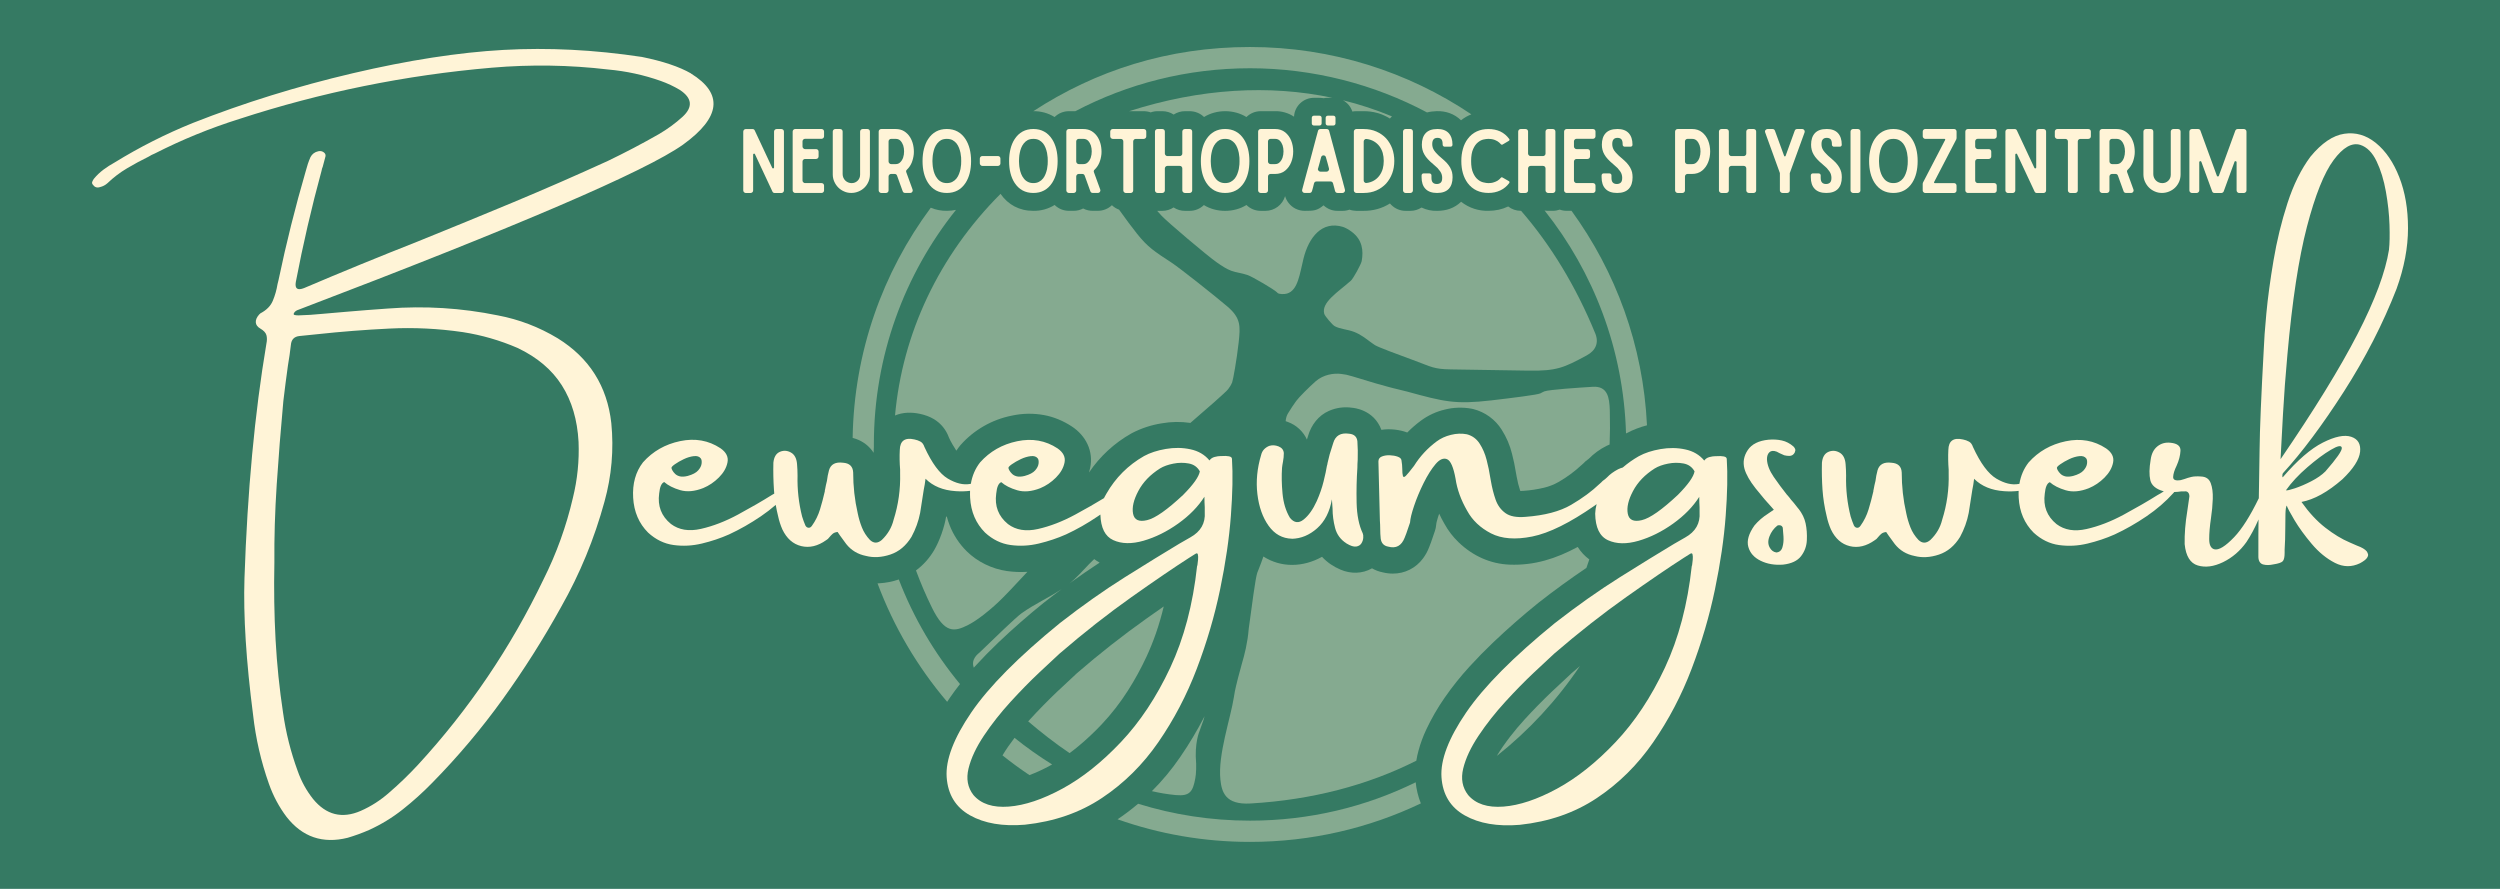 <?xml version="1.0" encoding="UTF-8"?>
<svg id="Ebene_1" data-name="Ebene 1" xmlns="http://www.w3.org/2000/svg" viewBox="0 0 850.39 302.36">
  <defs>
    <style>
      .cls-1 {
        fill: #85aa90;
      }

      .cls-2 {
        fill: #fff4d7;
        fill-rule: evenodd;
      }

      .cls-3 {
        fill: #357a63;
      }
    </style>
  </defs>
  <rect class="cls-3" width="850.39" height="302.36"/>
  <path class="cls-1" d="M534.57,71.71h-1.64c-.81,0-1.61-.13-2.37-.41-.76.27-1.55.41-2.36.41h-1.54c-.42,0-.84-.03-1.26-.1,16.65,20.94,26.87,47.21,27.7,75.84.09-.05.19-.1.28-.15,2.18-1.13,4.48-2.02,6.85-2.63-1.29-27.19-10.62-52.29-25.66-72.95Z"/>
  <path class="cls-1" d="M325.17,71.39c-.98.21-2,.32-3.07.32-1.89.04-3.77-.32-5.49-1.06-16.3,21.94-26.1,48.98-26.58,78.3.37.1.75.21,1.11.34,2.48.86,4.59,2.5,6.03,4.72.01-.41.03-.83.04-1.24,0-.23.02-.46.04-.69,0-.3,0-.59,0-.89,0-30.18,10.45-57.92,27.93-79.8Z"/>
  <path class="cls-1" d="M351.51,37.82c2.55-.04,5.05.65,7.22,1.99,1.3-1.28,3.04-1.99,4.86-1.99h2.2c17.75-9.32,37.96-14.6,59.4-14.6s42.27,5.44,60.22,15.03c1.06-.28,2.17-.4,3.29-.44,3.12-.09,6,.9,8.27,3.1,1.06-.84,2.25-1.52,3.52-2.02-21.52-14.46-47.43-22.9-75.32-22.9s-52.49,8.02-73.68,21.83Z"/>
  <path class="cls-1" d="M483.31,273.28c-.92-2.29-1.51-4.77-1.76-7.18-17,8.36-36.13,13.05-56.36,13.05-13.25,0-26.03-2.01-38.05-5.75-2.23,1.89-4.56,3.66-6.99,5.29,14.09,4.98,29.25,7.69,45.04,7.69,20.8,0,40.51-4.7,58.11-13.09Z"/>
  <path class="cls-1" d="M322.18,238.72c.32-.48.64-.96.97-1.43,1.09-1.57,2.22-3.11,3.4-4.61-8.74-10.56-15.81-22.55-20.82-35.57-2.14.73-4.36,1.16-6.61,1.3-.21.01-.41.02-.62.03,5.54,14.84,13.61,28.44,23.68,40.29Z"/>
  <path class="cls-1" d="M537.44,226.55c-.95.8-1.89,1.61-2.83,2.42-2.28,2.1-4.55,4.22-6.8,6.35-3.18,3.04-6.27,6.19-9.24,9.44-3.17,3.46-6.91,8.15-9.42,12.38,10.93-8.67,20.48-18.99,28.28-30.59Z"/>
  <path class="cls-1" d="M345.1,250.98c-1.51,1.97-2.93,4.02-4.1,5.97,2.96,2.36,6.02,4.6,9.18,6.71,2.38-.9,4.69-1.97,6.92-3.19.26-.14.52-.29.78-.44-4.45-2.76-8.72-5.78-12.78-9.05Z"/>
  <path class="cls-1" d="M517.4,71.71h-.09c-1.56,0-3.07-.51-4.29-1.48-2.15,1.03-4.25,1.44-6.61,1.48-3.4.12-6.73-.97-9.4-3.08-2.27,2.18-5.05,3.09-8.15,3.09-1.84.06-3.67-.33-5.32-1.13-1.13.74-2.45,1.13-3.8,1.13h-1.59c-1.85.01-3.62-.73-4.91-2.04-.15-.15-.3-.31-.44-.47-2.71,1.72-5.79,2.53-8.96,2.51-1.6,0-3.27.15-4.81-.41-.76.28-1.57.42-2.38.41h-1.61c-1.79.03-3.52-.64-4.82-1.88-2.22,1.87-3.47,1.87-6.42,1.88-2.16,0-4.21-1-5.51-2.73-.53-.68-.92-1.45-1.16-2.28-.84,2.94-3.57,5.01-6.68,5.01h-1.59c-1.82.01-3.58-.71-4.87-1.99-4.26,2.65-10.21,2.67-14.48.02-1.3,1.27-3.04,1.98-4.86,1.97h-1.54c-1.39.02-2.75-.39-3.9-1.16-1.14.76-2.48,1.16-3.85,1.16h-1.59c-.05,0-.11,0-.16,0,.49.55.99,1.1,1.5,1.65,2.05,2.2,15.46,13.54,18.68,15.8,1.73,1.21,3.38,2.33,5.05,2.94,1.69.62,3.4.72,5.53,1.44,1.63.55,9.08,4.94,9.97,5.86.1.1.19.2.3.29.5.37,2.15.45,3.17.15,3.76-1.12,4.3-6.78,5.61-11.99,1.79-7.12,6.23-12.84,13.37-10.69.78.24,1.95.86,3.06,1.71,3.6,2.72,3.97,6.39,3.35,9.87,0,.03-.01.06-.02.09-.2,1.09-2.88,5.94-3.66,6.63-4.53,3.99-10.12,7.4-9.07,11.26.22.8,2.77,3.81,3.6,4.24,1.9,1,4.22,1.04,6.5,1.9,1.06.4,2.12.98,3.07,1.61,1.44.95,2.65,1.99,4.1,2.92,1.04.67,7.64,3.13,13.81,5.39,5.38,1.98,6.18,2.77,11.93,2.86,6.87.11,22.46.36,26.34.42,9.75.16,12.12-.97,19.9-5.16,3.07-1.65,4.27-4.27,2.93-7.53-6.61-16.11-15.14-30.05-25.2-41.65Z"/>
  <path class="cls-1" d="M384.12,37.82h4.87c.82,0,1.64.13,2.42.41.75-.27,1.55-.41,2.35-.41h1.61c1.37,0,2.72.39,3.86,1.15,1.16-.76,2.51-1.16,3.9-1.15h1.53c1.82,0,3.6.7,4.9,1.98,4.27-2.64,10.15-2.64,14.42.01,1.3-1.28,3.04-1.99,4.86-1.99h4.79c2.32-.07,4.61.59,6.54,1.87.19-3.64,3.23-6.47,6.87-6.42,1.01,0,2.35-.04,3.22.14.49-.1.98-.15,1.48-.14h1.48c-21.43-4.55-44.88-3.22-69.09,4.54Z"/>
  <path class="cls-1" d="M456.81,34.1c1.48.81,2.65,2.16,3.2,3.85.45-.09.91-.13,1.36-.13h2.45c3.18-.02,6.23.79,8.96,2.5.22-.26.45-.51.7-.73-5.39-2.25-10.95-4.08-16.67-5.49Z"/>
  <path class="cls-1" d="M349.49,194.51c-2.33.15-4.68.06-7.01-.27-5.04-.73-10-3.12-13.63-6.71-2.55-2.51-4.53-5.53-5.83-8.87-.37-.95-.68-1.93-.95-2.91-.08-.01-.16-.02-.24-.04-.56,3.56-2.26,8.39-4.11,11.5-1.59,2.67-3.66,5.01-6.14,6.83,1.56,4.25,3.37,8.46,5.42,12.64,4.33,8.81,7.55,8.37,12.42,5.85,3.37-1.74,7.09-4.93,8.94-6.58,3.83-3.43,7.38-7.54,11.11-11.44Z"/>
  <path class="cls-1" d="M380.68,71.32c-.91-.32-1.75-.84-2.46-1.52-1.31,1.25-3.05,1.93-4.86,1.91h-1.52c-1.18.03-2.35-.24-3.4-.79-1,.52-2.11.8-3.24.79h-1.59c-1.82.01-3.58-.71-4.87-1.99-2.16,1.35-4.67,2.04-7.22,2-4.78.02-8.64-2.1-11.18-5.78-21.06,21.11-33.39,47.6-35.89,75.39,2.66-1.12,5.61-1.17,8.5-.55,1.64.35,3.34.95,4.78,1.82,2.34,1.43,4.12,3.62,5.04,6.2.47,1.15,1.85,3.51,2.54,4.5.39-.59.98-1.41,1.41-1.9,4.57-5.16,10.7-8.68,17.46-10.02,3.57-.78,7.27-.85,10.87-.2,3.41.61,6.73,2.02,9.61,3.93,4.7,3.11,7.37,8.37,6.17,14.06-.11.53-.24,1.05-.4,1.56,3.7-5.48,8.63-10.03,14.39-13.28.09-.05.18-.1.28-.15,3.14-1.63,6.52-2.74,10.01-3.29,3.24-.58,6.56-.63,9.81-.15,5.76-5,11.98-10.36,12.85-11.49.54-.71.98-1.4,1.35-2.28.3-.7,1.59-7.9,2.21-13.52.62-5.64.79-8.37-3.83-12.31-4.39-3.75-16.4-13.24-19.03-14.95-5.83-3.8-8.09-5.28-11.69-9.79-1.78-2.22-3.9-5.11-6.11-8.19Z"/>
  <path class="cls-1" d="M473.79,132.01s-.06-.01-.09-.02c.03,0,.06.02.09.02Z"/>
  <path class="cls-1" d="M473.7,131.98s-.03,0-.04-.01c.02,0,.03,0,.04.01Z"/>
  <path class="cls-1" d="M473.79,132.01s.03,0,.04.01c-.01,0-.03,0-.04-.01Z"/>
  <path class="cls-1" d="M481.77,258.76c.18-1.19.44-2.36.77-3.52.66-2.42,1.53-4.77,2.59-7.04,1.79-3.8,3.89-7.45,6.3-10.9,2.58-3.72,5.42-7.27,8.49-10.61,2.57-2.81,5.23-5.53,7.99-8.16,4.95-4.71,10.1-9.21,15.41-13.5.03-.03.07-.06.11-.08,5.25-4.12,10.65-8.04,16.19-11.77.34-.96.67-1.92.99-2.89-1.56-1.14-2.88-2.57-3.94-4.24-7.39,3.96-14.71,6.35-23.24,6.01-6.52-.27-12.43-2.96-17.25-7.57-1.93-1.85-3.57-3.99-4.86-6.34-.65-1.12-1.24-2.26-1.78-3.43-.29.85-.54,1.63-.77,2.49-.01.04-.02.08-.03.12-.11.38-.18.77-.21,1.17-.06.73-.21,1.45-.45,2.15l-.7,2.04c-.38,1.18-.8,2.34-1.27,3.49-.51,1.34-1.2,2.6-2.05,3.75-2.43,3.3-6.22,5.22-10.33,5.18-1.15,0-2.29-.15-3.4-.43-1.28-.25-2.51-.71-3.63-1.36-3.29,1.88-7.21,1.94-10.69.45-2.42-1.03-4.5-2.41-6.32-4.37-6.44,3.59-13.88,3.79-19.94-.1-.48,1.43-1.01,2.84-1.58,4.26-.17.42-.34.83-.5,1.26-.64,1.77-1.88,11.58-2.92,19.16-.35,4.58-1.44,8.84-2.33,11.81-.63,2.11-2.07,7.74-2.38,9.41-.13.69-.24,1.33-.32,1.91-1.11,7.22-5.51,19.65-4.59,28.14.45,4.15,1.67,8.56,10.21,8.06,20.96-1.22,39.98-6.25,56.44-14.56Z"/>
  <path class="cls-1" d="M437.32,143.26c.26.08.51.18.77.28,2.87,1.05,5.2,3.2,6.47,5.98l.42-1.34c1.09-3.66,3.48-6.83,7.05-8.41,2.49-1.1,5.23-1.47,7.92-1.07.3.04,7.32.49,9.94,7.51,2.85-.46,6.19-.08,8.8.91,1.46-1.49,3.04-2.86,4.72-4.09,2.39-1.75,5.1-3.01,7.99-3.7,3-.77,6.12-.87,9.17-.31.19.03.37.08.56.12,4.02,1.01,7.49,3.53,9.69,7.04,1.6,2.51,2.78,5.26,3.49,8.14.56,2.14,1.01,4.3,1.35,6.48.08.42.16.85.23,1.27.29,1.67.7,3.32,1.24,4.93.31.01.62,0,.93-.03.09,0,.19-.02.28-.02,2.3-.16,4.58-.51,6.82-1.04,1.71-.4,3.35-1.04,4.88-1.9,2.89-1.64,5.57-3.62,8-5.89.15-.14.31-.28.47-.41.02-.02.04-.04.06-.06.49-.54,1.03-1.01,1.64-1.42.07-.05.13-.1.2-.16,1.76-1.79,3.81-3.28,6.05-4.4l1.06-.47c.15-3.65.17-7.35.07-11.12,0-.19,0-.37-.01-.54-.12-4.35-.77-8.28-5.78-7.97-4.9.3-14.81.96-16.46,1.55-.61.22-.86.46-1.4.7-1.11.49-9.63,1.55-16.66,2.37-12.34,1.43-16.06.45-28.71-3.01-1.26-.29-2.94-.71-4.73-1.17,3.68.96-4.56-1.08-11.35-3.26-1.12-.36-4.11-1.23-4.58-1.3-.56-.09-1.12-.17-1.66-.25-2.56-.36-6.14.25-8.69,2.47-2.07,1.81-5.79,5.51-6.64,6.71-.98,1.39-1.89,2.68-2.74,4.13-.24.42-.48.84-.6,1.31-.14.56-.18.76-.26,1.44Z"/>
  <path class="cls-1" d="M409.76,243.59c-2.47,4.82-5.25,9.48-8.33,13.95-2.84,4.16-6.06,8.03-9.61,11.57,2.6.61,5.23,1.06,7.88,1.31.1,0,.21.02.31.03,4.65.41,5.74-1.09,6.58-5.71.09-.48.15-.95.19-1.4.11-1.14.12-2.34.1-3.57-.64-7.07,1.09-10.92,1.19-11.2.18-.55.35-1.02.5-1.42.67-1.77,1.01-2.75,1.18-3.56Z"/>
  <path class="cls-1" d="M331.25,227.11c.13-.14.25-.28.38-.42,2.57-2.81,5.23-5.53,7.99-8.16,4.95-4.71,10.1-9.21,15.41-13.5.03-.03.07-.06.11-.08,1.97-1.55,3.97-3.07,5.98-4.56-.02.01-.04.02-.06.04-4.32,2.89-9.16,5.02-13.58,8.19-1.98,1.42-9.01,8.26-14.21,13.27-.43.42-3.12,2.2-2.03,5.22Z"/>
  <path class="cls-1" d="M363.8,198.43c3.36-2.43,6.78-4.78,10.25-7.06-.65-.35-1.26-.75-1.85-1.19-2.35,2.15-4.41,4.71-6.79,6.89-.52.47-1.05.93-1.6,1.37Z"/>
  <path class="cls-1" d="M363.84,256.16c1.03-.75,2.03-1.54,3.01-2.35,2.79-2.32,5.44-4.81,7.93-7.45,3.3-3.52,6.27-7.33,8.86-11.4,2.37-3.71,4.48-7.57,6.34-11.56,2.31-4.99,4.34-10.62,5.87-17.11-1.93,1.34-3.85,2.69-5.77,4.05-8.21,5.83-16.14,12.06-23.75,18.65-2.28,2.1-4.55,4.22-6.8,6.35-3.18,3.04-6.27,6.19-9.24,9.44-.18.2-.36.4-.55.6,4.47,3.81,9.18,7.48,14.09,10.8Z"/>
  <path class="cls-2" d="M768.25,176.71c-.02,1.83-.03,3.67-.05,5.5v7.32c.07,1.37.62,2.2,1.63,2.48,1.02.27,2.18.26,3.48-.03,1.73-.26,2.8-.63,3.21-1.11.41-.48.61-1.42.61-2.83v-1.1c.15-2.26.22-4.61.22-7.05,0-1.96.02-3.67.06-5.13.04-1.46.18-2.39.44-2.8.22.74,1.09,2.39,2.61,4.94,1.52,2.55,3.48,5.25,5.88,8.1,2.4,2.84,5.03,5,7.89,6.46,2.85,1.46,5.7,1.5,8.54.13,1.22-.67,2-1.26,2.35-1.78.36-.52.48-.96.37-1.33-.11-.37-.26-.68-.44-.94-.56-.69-1.65-1.34-3.28-1.93-.74-.33-1.59-.7-2.54-1.11-2.63-1.11-5.39-2.78-8.27-5.02-2.88-2.24-5.58-5.16-8.1-8.74,4.32-.81,8.97-3.39,13.93-7.72,3.73-3.58,5.73-6.7,6.01-9.34.28-2.65-.73-4.35-3.04-5.11-2.31-.76-5.52-.09-9.63,1.98-4.1,2.07-8.64,5.98-13.59,11.75-.11.07-.17.03-.17-.13v-.56c0-.2.06-.41.17-.63,6.51-7.11,13.43-16.37,20.76-27.8,7.32-11.43,13.29-23.08,17.91-34.95,2.59-7.18,3.89-14.04,3.89-20.59s-.99-12.34-2.98-17.39c-1.98-5.05-4.62-8.91-7.93-11.6-3.31-2.68-6.9-3.73-10.76-3.15-3.87.57-7.7,3.17-11.51,7.79-3.18,4.26-5.79,9.54-7.83,15.85-2.04,6.3-3.62,12.79-4.74,19.47-1.13,6.67-1.94,12.69-2.44,18.06-.5,5.36-.78,9.3-.86,11.82-.89,16.05-1.37,27.57-1.44,34.56-.1,5.49-.19,10.97-.26,16.43-2.95,6.06-5.74,10.47-8.37,13.22-3.02,3.16-5.28,4.54-6.79,4.14-1.15-.33-1.72-1.49-1.72-3.47s.2-4.37.61-7.14c.33-2.21.54-4.39.61-6.54.07-2.15-.16-3.93-.7-5.35-.53-1.43-1.62-2.18-3.24-2.25-1.37-.11-2.48-.06-3.33.14-.85.2-1.61.43-2.28.69-.48.15-.93.28-1.33.39-1.77.3-2.64-.06-2.6-1.08.04-1.01.42-2.28,1.17-3.8.81-1.81,1.25-3.52,1.32-5.11.07-1.59-1.07-2.5-3.43-2.72-1.7-.18-3.18.23-4.44,1.25-1.26,1.02-2.02,2.54-2.28,4.58-.48,2.85-.52,5.15-.11,6.91.41,1.75,1.87,3,4.39,3.74.07.01.14.03.22.04-.66.44-1.38.87-2.16,1.29-3.36,2.11-7.2,4.33-11.51,6.66-4.31,2.33-8.52,3.95-12.63,4.88-4.1.93-7.5.37-10.21-1.67-3.26-2.66-4.59-6.11-4-10.37.22-2.26.79-3.55,1.72-3.89,1.29,1.15,3.1,2.07,5.41,2.75,2.32.68,4.93.45,7.85-.7,1.96-.81,3.74-2.01,5.33-3.6,1.59-1.59,2.57-3.3,2.93-5.13.37-1.84-.42-3.44-2.38-4.81-4.07-2.69-8.65-3.5-13.74-2.43-5.09,1.07-9.29,3.47-12.62,7.21-1.63,2.1-2.67,4.52-3.13,7.27-.09.02-.19.04-.29.05-2.27.41-4.79-.2-7.54-1.82-2.75-1.63-5.41-5.22-7.96-10.77-.3-.89-.75-1.5-1.37-1.83-.61-.33-1.28-.57-2.02-.72-3.25-.73-4.91.45-4.99,3.55-.11,2.19-.07,4.43.11,6.72v1.22c.15,5.44-.59,10.72-2.22,15.86-.63,2.59-1.96,4.87-4,6.83-1.41,1.22-2.76,1.22-4.05,0-1.22-1.29-2.13-2.72-2.74-4.28-.61-1.55-1.08-3.15-1.41-4.78-1.04-4.55-1.55-9.18-1.55-13.92-.11-2.04-1.26-3.13-3.44-3.28-2.59-.33-4.18.52-4.78,2.55-.33,1.22-.56,2.43-.71,3.65-.26,1-.46,1.94-.61,2.83-.08.22-.11.46-.11.72-.48,2.11-1.03,4.16-1.64,6.16-.61,1.99-1.52,3.84-2.74,5.54-.33.48-.72.71-1.17.67-.44-.04-.8-.29-1.06-.78-.41-.96-.78-1.98-1.11-3.05-1.15-4.55-1.67-9.19-1.55-13.93,0-1.29-.06-2.58-.17-3.88-.15-1.96-.85-3.28-2.11-3.97-1.25-.69-2.51-.75-3.77-.2-1.26.56-1.98,1.78-2.17,3.67-.08,3.1-.01,6.15.19,9.15.21,3,.68,6.01,1.42,9.04.33,1.56.81,3.05,1.44,4.5,1.48,3.11,3.62,5.01,6.43,5.7,2.81.68,5.64,0,8.5-2.03.41-.22.76-.54,1.04-.94.33-.41.7-.79,1.11-1.17.41-.37.98-.59,1.72-.67.26.41.54.82.83,1.22.67.96,1.37,1.93,2.11,2.89,1.7,2.14,3.94,3.49,6.71,4.04,2.59.67,5.36.51,8.3-.47,2.94-.98,5.33-2.99,7.19-6.02,1.4-2.59,2.39-5.31,2.94-8.16.41-2.51.81-5.11,1.22-7.82.26-1.22.46-2.48.61-3.78,2.52,2.52,5.93,3.93,10.24,4.22,1.74.12,3.38.08,4.91-.11-.03.76-.02,1.55.02,2.36.27,4.79,1.97,8.74,5.08,11.85,2.58,2.37,5.47,3.78,8.65,4.22,3.18.44,6.4.28,9.65-.5,3.26-.78,6.34-1.81,9.26-3.11,3.66-1.7,7.26-3.75,10.8-6.15,3.53-2.4,6.61-5.07,9.24-8,.08-.1.15-.19.22-.28.82-.02,1.63-.09,2.44-.22h1.11c.48-.07.87.05,1.17.37.29.31.44.76.44,1.36-.26,1.63-.5,3.3-.72,5-.67,4.06-.96,7.8-.89,11.21.41,4.06,1.89,6.49,4.46,7.26,2.58.78,5.45.4,8.61-1.13,3.16-1.54,5.81-3.82,7.96-6.85,1.44-2.18,2.75-4.61,3.93-7.3.05-.12.11-.25.16-.37ZM812.64,84.9c-1.22,7.66-4.79,17.25-10.73,28.77-5.94,11.52-14.66,25.7-26.17,42.53.18-3.67.46-8.79.83-15.37.37-6.58.87-13.29,1.5-20.14,1.63-18.31,3.85-32.84,6.65-43.58,2.81-10.75,5.83-18.3,9.05-22.63,3.22-4.35,6.25-6.08,9.1-5.2,2.26.74,4.1,2.59,5.52,5.55,1.43,2.96,2.49,6.42,3.19,10.38.7,3.95,1.11,7.72,1.22,11.28.11,3.57.06,6.37-.17,8.41ZM791,160.35c-1.22,1.22-2.82,2.33-4.8,3.35-1.98,1.02-3.83,1.81-5.55,2.39-1.72.57-2.74.8-3.08.69,1.89-2.67,4.32-5.28,7.3-7.85,2.98-2.57,5.64-4.55,7.99-5.93,2.35-1.39,3.59-1.61,3.72-.67.13.94-1.73,3.61-5.58,8.02ZM709.67,155.97c.26.41.34.99.24,1.75-.09.75-.48,1.52-1.17,2.3-.68.78-1.87,1.41-3.57,1.88-1.07.26-1.95.31-2.64.14-.68-.17-1.23-.46-1.63-.86-.41-.41-.72-.79-.92-1.17-.2-.37-.3-.63-.3-.78-.11-.26.27-.69,1.13-1.3.87-.61,1.89-1.2,3.05-1.75,1.17-.56,2.3-.89,3.41-1.02,1.11-.13,1.9.13,2.39.8Z"/>
  <path class="cls-2" d="M543.09,171.54c-.28,1.02-.44,2.08-.48,3.18.08,4.74,1.54,7.76,4.39,9.05,2.85,1.3,6.29,1.36,10.32.2,4.03-1.17,7.97-3.12,11.79-5.85,3.83-2.74,6.79-5.78,8.9-9.11,0,1.3.04,2.48.11,3.55v1.72c.26,3.73-1.37,6.58-4.88,8.54-1.15.63-2.41,1.35-3.78,2.17-5.06,3.03-11.21,6.82-18.45,11.36-7.23,4.55-14.6,9.75-22.11,15.6-14.13,11.5-24.18,21.64-30.18,30.42-6,8.79-8.79,16.13-8.39,22.03.41,5.9,3.05,10.23,7.94,12.98,4.88,2.75,11.11,3.82,18.69,3.19,9.99-1.07,18.73-4.11,26.22-9.11,7.49-4.99,13.87-11.31,19.16-18.97,5.29-7.66,9.65-15.98,13.07-24.97,3.42-8.99,6.06-17.98,7.93-26.97,1.87-8.99,3.09-17.35,3.66-25.08.58-7.73.7-14.16.37-19.3,0-.48-.34-.78-1.03-.91-.68-.13-1.47-.16-2.35-.09h-.39c-.67,0-1.38.11-2.14.31-.76.2-1.34.6-1.74,1.19-1.62-1.96-3.78-3.23-6.49-3.8-2.7-.58-5.5-.61-8.39-.11-2.88.5-5.34,1.3-7.37,2.41-1.98,1.13-3.81,2.42-5.48,3.86-.42.1-.94.3-1.56.58-1.55.82-2.82,1.74-3.78,2.77-.41.41-.91.82-1.5,1.22-.3.33-.65.67-1.05,1-2.63,2.52-5.86,4.89-9.68,7.13-3.83,2.24-9,3.6-15.5,4.08-3,.26-5.28-.16-6.83-1.27-1.55-1.11-2.67-2.64-3.35-4.58-.68-1.95-1.23-4.1-1.63-6.48-.07-.33-.15-.74-.22-1.22-.26-1.77-.66-3.7-1.2-5.79-.53-2.09-1.33-3.95-2.39-5.58-1.05-1.63-2.5-2.68-4.34-3.17-1.74-.33-3.55-.27-5.42.2-1.87.46-3.48,1.21-4.85,2.23-3.1,2.3-5.67,5.07-7.71,8.33-1.3,1.7-2.22,2.82-2.75,3.35-.53.53-.87.55-1.02.06-.15-.49-.22-1.32-.22-2.47,0-.81-.09-1.78-.28-2.89-.08-.52-.5-.91-1.28-1.19-.77-.28-1.67-.44-2.69-.48-1.02-.04-1.91.11-2.69.42-.78.31-1.17.87-1.17,1.69.18,6.77.35,13.48.5,20.14.07,1,.11,1.94.11,2.83,0,1.15.06,2.24.17,3.28.22,1.56,1.07,2.46,2.55,2.72,2.66.73,4.52-.28,5.6-3.05.41-1,.78-2.02,1.11-3.05.22-.67.46-1.37.72-2.11.07-1.29.54-3.2,1.39-5.71.85-2.52,1.93-5.1,3.24-7.74,1.32-2.64,2.67-4.78,4.05-6.41,1.38-1.63,2.69-2.18,3.91-1.67,1.22.52,2.18,2.74,2.89,6.65.52,3.59,1.83,7.22,3.94,10.88,1.77,3.25,4.47,5.81,8.1,7.69,3.63,1.87,8.31,2.23,14.04,1.08,5.73-1.15,12.79-4.64,21.19-10.48.23-.17.47-.35.69-.52ZM575.46,192.58c-1.41,13.02-4.45,24.54-9.13,34.54-4.68,10-10.28,18.44-16.79,25.32-6.51,6.88-13.13,12.15-19.88,15.82-6.75,3.66-12.84,5.7-18.26,6.11-5.42.41-9.42-.91-12.01-3.94-1.96-2.52-2.52-5.53-1.67-9.02.85-3.5,2.6-7.22,5.24-11.18,2.64-3.95,5.66-7.78,9.04-11.48,3.38-3.7,6.61-6.99,9.66-9.87,3.05-2.88,5.39-5.06,7.01-6.54,8.29-7.14,16.46-13.56,24.52-19.26,8.06-5.7,14.57-10.13,19.54-13.32.74-.48,1.44-.92,2.11-1.33.48-.33.78-.28.89.17.11.44.13,1.05.06,1.83-.08.78-.15,1.41-.22,1.89-.07.08-.11.17-.11.28ZM570.8,168.28c-5.44,5.1-9.54,7.99-12.32,8.65-2.78.67-4.37-.06-4.78-2.19-.41-2.12.18-4.69,1.78-7.71,1.59-3.02,4.05-5.58,7.39-7.69,1.22-.74,2.73-1.28,4.52-1.63,1.79-.36,3.54-.37,5.24-.06,1.7.31,2.96,1.21,3.78,2.69-.33,1.84-2.2,4.49-5.61,7.93Z"/>
  <path class="cls-2" d="M375.62,169.39c-2.96,1.81-6.27,3.7-9.91,5.67-4.31,2.33-8.52,3.95-12.63,4.88-4.1.93-7.51.37-10.21-1.67-3.26-2.66-4.59-6.11-4-10.37.22-2.26.79-3.55,1.72-3.89,1.29,1.15,3.1,2.07,5.41,2.75,2.32.68,4.93.45,7.85-.7,1.96-.81,3.74-2.01,5.33-3.6,1.59-1.59,2.57-3.3,2.93-5.13.37-1.84-.42-3.44-2.38-4.81-4.07-2.69-8.65-3.5-13.74-2.43-5.09,1.07-9.29,3.47-12.62,7.21-1.63,2.1-2.67,4.52-3.13,7.27-.09.02-.19.04-.29.05-2.27.41-4.79-.2-7.54-1.82-2.75-1.63-5.41-5.22-7.96-10.77-.3-.89-.75-1.5-1.37-1.83-.61-.33-1.28-.57-2.02-.72-3.25-.73-4.91.45-4.99,3.55-.11,2.19-.07,4.43.11,6.72v1.22c.15,5.44-.59,10.72-2.22,15.86-.63,2.59-1.96,4.87-4,6.83-1.41,1.22-2.76,1.22-4.05,0-1.22-1.29-2.13-2.72-2.74-4.28-.61-1.55-1.08-3.15-1.41-4.78-1.04-4.55-1.55-9.18-1.55-13.92-.11-2.04-1.26-3.13-3.44-3.28-2.59-.33-4.18.52-4.78,2.55-.33,1.22-.56,2.43-.71,3.65-.26,1-.46,1.94-.61,2.83-.08.22-.11.46-.11.72-.48,2.11-1.03,4.16-1.64,6.16-.61,1.99-1.52,3.84-2.74,5.54-.33.48-.72.71-1.17.67-.44-.04-.8-.29-1.06-.78-.41-.96-.78-1.98-1.11-3.05-1.15-4.55-1.67-9.19-1.55-13.93,0-1.29-.06-2.58-.17-3.88-.15-1.96-.85-3.28-2.11-3.97-1.25-.69-2.51-.75-3.77-.2-1.26.56-1.98,1.78-2.17,3.67-.08,3.1-.01,6.15.19,9.15.03.46.07.92.11,1.38-.26.15-.53.3-.8.45-3.36,2.11-7.2,4.33-11.51,6.66-4.31,2.33-8.52,3.95-12.63,4.88-4.1.93-7.5.37-10.21-1.67-3.26-2.66-4.59-6.11-4-10.37.22-2.26.79-3.55,1.72-3.89,1.29,1.15,3.1,2.07,5.41,2.75,2.32.68,4.93.45,7.85-.7,1.96-.81,3.74-2.01,5.33-3.6,1.59-1.59,2.57-3.3,2.93-5.13.37-1.84-.42-3.44-2.38-4.81-4.07-2.69-8.65-3.5-13.74-2.43-5.09,1.07-9.29,3.47-12.62,7.21-2.52,3.25-3.63,7.27-3.35,12.06.28,4.79,1.97,8.74,5.08,11.85,2.58,2.37,5.47,3.78,8.65,4.22,3.18.44,6.4.28,9.65-.5,3.26-.78,6.34-1.81,9.26-3.11,3.67-1.7,7.26-3.75,10.8-6.15,1.8-1.23,3.49-2.52,5.06-3.89.22,1.27.48,2.55.8,3.82.33,1.56.81,3.05,1.44,4.5,1.48,3.11,3.62,5.01,6.43,5.7,2.81.68,5.65,0,8.5-2.03.41-.22.76-.54,1.04-.94.33-.41.7-.79,1.11-1.17.41-.37.98-.59,1.72-.67.26.41.54.82.83,1.22.67.96,1.37,1.93,2.11,2.89,1.7,2.14,3.94,3.49,6.71,4.04,2.59.67,5.36.51,8.3-.47,2.94-.98,5.33-2.99,7.19-6.02,1.4-2.59,2.39-5.31,2.94-8.16.41-2.51.81-5.11,1.22-7.82.26-1.22.46-2.48.61-3.78,2.52,2.52,5.93,3.93,10.24,4.22,1.74.12,3.38.08,4.91-.11-.03.76-.02,1.55.02,2.36.27,4.79,1.97,8.74,5.08,11.85,2.58,2.37,5.47,3.78,8.65,4.22,3.18.44,6.4.28,9.65-.5,3.26-.78,6.34-1.81,9.26-3.11,3.67-1.7,7.26-3.75,10.8-6.15.29-.2.58-.4.87-.6.14,4.54,1.6,7.44,4.38,8.7,2.85,1.3,6.29,1.36,10.32.2,4.03-1.17,7.97-3.12,11.79-5.85,3.83-2.74,6.79-5.78,8.9-9.11,0,1.3.04,2.48.11,3.55v1.72c.26,3.73-1.37,6.58-4.88,8.54-1.15.63-2.41,1.35-3.78,2.17-5.06,3.03-11.21,6.82-18.45,11.36-7.23,4.55-14.6,9.75-22.11,15.6-14.13,11.5-24.18,21.64-30.18,30.42-6,8.79-8.79,16.13-8.39,22.03.41,5.9,3.05,10.23,7.94,12.98,4.88,2.75,11.11,3.82,18.69,3.19,9.99-1.07,18.73-4.11,26.22-9.11,7.49-4.99,13.87-11.31,19.16-18.97,5.29-7.66,9.65-15.98,13.07-24.97,3.42-8.99,6.06-17.98,7.93-26.97,1.87-8.99,3.09-17.35,3.67-25.08.58-7.73.7-14.16.37-19.3,0-.48-.34-.78-1.03-.91-.68-.13-1.47-.16-2.35-.09h-.39c-.67,0-1.38.11-2.14.31-.76.2-1.34.6-1.74,1.19-1.62-1.96-3.78-3.23-6.49-3.8-2.7-.58-5.5-.61-8.39-.11-2.88.5-5.34,1.3-7.37,2.41-5.44,3.11-9.71,7.38-12.82,12.82-.29.45-.54.91-.77,1.38ZM353.03,155.97c.26.41.34.99.24,1.75-.09.75-.48,1.52-1.17,2.3-.68.78-1.87,1.41-3.57,1.88-1.07.26-1.95.31-2.64.14-.68-.17-1.23-.46-1.63-.86-.41-.41-.72-.79-.92-1.17-.2-.37-.3-.63-.3-.78-.11-.26.27-.69,1.13-1.3.87-.61,1.89-1.2,3.05-1.75,1.17-.56,2.3-.89,3.41-1.02,1.11-.13,1.9.13,2.39.8ZM238.41,155.97c.26.41.34.99.24,1.75-.09.75-.48,1.52-1.17,2.3-.68.78-1.87,1.41-3.57,1.88-1.07.26-1.95.31-2.64.14-.68-.17-1.23-.46-1.63-.86-.41-.41-.72-.79-.92-1.17-.2-.37-.3-.63-.3-.78-.11-.26.27-.69,1.13-1.3.87-.61,1.89-1.2,3.05-1.75,1.17-.56,2.3-.89,3.41-1.02,1.11-.13,1.9.13,2.39.8ZM407.19,192.58c-1.41,13.02-4.45,24.54-9.13,34.54-4.68,10-10.28,18.44-16.79,25.32-6.51,6.88-13.13,12.15-19.88,15.82-6.75,3.66-12.84,5.7-18.26,6.11-5.42.41-9.42-.91-12.01-3.94-1.96-2.52-2.52-5.53-1.67-9.02.85-3.5,2.6-7.22,5.24-11.18,2.64-3.95,5.66-7.78,9.04-11.48,3.38-3.7,6.61-6.99,9.66-9.87,3.05-2.88,5.39-5.06,7.01-6.54,8.29-7.14,16.46-13.56,24.52-19.26,8.06-5.7,14.57-10.13,19.54-13.32.74-.48,1.44-.92,2.11-1.33.48-.33.78-.28.89.17.11.44.13,1.05.06,1.83-.08.78-.15,1.41-.22,1.89-.07.08-.11.17-.11.28ZM402.52,168.28c-5.44,5.1-9.54,7.99-12.32,8.65-2.78.67-4.37-.06-4.78-2.19-.41-2.12.18-4.69,1.78-7.71,1.59-3.02,4.05-5.58,7.39-7.69,1.22-.74,2.73-1.28,4.52-1.63,1.79-.36,3.54-.37,5.24-.06,1.7.31,2.96,1.21,3.78,2.69-.33,1.84-2.2,4.49-5.61,7.93Z"/>
  <path class="cls-2" d="M235.03,24.97c-3.99-2.29-9.56-4.15-16.69-5.6-16.13-2.44-31.83-3.24-47.09-2.39-15.25.85-32.34,3.5-51.26,7.94-18.92,4.44-37.05,10.07-54.4,16.91-9.25,3.74-18.11,8.22-26.58,13.43-1.29.71-2.55,1.51-3.78,2.42-1.22.91-2.33,1.96-3.33,3.18-.22.33-.39.66-.52.98-.13.31-.07.63.19.97.63.89,1.44,1.17,2.44.83.96-.22,1.82-.67,2.55-1.33,2.04-1.95,4.26-3.64,6.66-5.06,2.4-1.43,4.86-2.75,7.37-3.98.63-.41,1.32-.76,2.05-1.05,9.29-4.73,18.88-8.65,28.79-11.76,27.93-9.1,56.54-14.91,85.84-17.43,13.27-1.14,26.46-.94,39.55.61,6.18.55,12.16,1.85,17.93,3.89,2.29.82,4.46,1.83,6.49,3.05,4.22,2.78,4.53,5.83.94,9.15-2.44,2.22-5.12,4.18-8.04,5.89-5.69,3.25-11.5,6.3-17.43,9.15-10.68,4.88-21.39,9.56-32.12,14.04-10.73,4.47-21.55,8.91-32.45,13.32-12.95,5.1-25.86,10.39-38.73,15.87-2.26.88-3.18.18-2.78-2.11,2.44-12.76,5.36-25.38,8.76-37.84.07-.48.2-.92.39-1.33.33-1.15.65-2.33.94-3.55.11-.55-.11-1.02-.64-1.39-.53-.37-1.13-.48-1.8-.33-1.22.26-2.11.93-2.67,2-.66,1.52-1.19,3.09-1.6,4.72-3.55,12.2-6.65,24.58-9.27,37.12-.08.41-.19.85-.33,1.33-.33,2.03-.87,3.93-1.61,5.69-.73,1.75-2.12,3.17-4.15,4.24-.15.08-.26.19-.33.33-.11,0-.17.04-.17.11-.82.93-1.2,1.82-1.14,2.67.06.85.57,1.55,1.53,2.1,1.15.67,1.84,1.41,2.08,2.22.24.82.24,1.83-.02,3.05-3.96,23.52-6.44,50.08-7.44,79.68-.41,12.72.57,28.24,2.94,46.55.89,7.95,2.68,15.75,5.39,23.41,1.44,4.07,3.43,7.81,5.99,11.21,5.36,6.84,12.28,9.21,20.75,7.11,2.52-.74,4.96-1.63,7.33-2.67,4.14-1.89,7.95-4.22,11.45-7,3.5-2.77,6.84-5.78,10.02-9.04,8.69-8.84,16.66-18.29,23.91-28.35,7.25-10.06,13.89-20.54,19.92-31.45,6.4-11.28,11.32-23.23,14.76-35.84,2.44-8.8,3.21-17.72,2.32-26.74-1.41-12.54-7.47-22.14-18.19-28.8-6.36-3.84-13.17-6.45-20.42-7.82-12.35-2.52-24.8-3.29-37.34-2.33-4.81.33-9.56.71-14.26,1.11-2.77.22-5.54.46-8.32.72-2.59.26-5.2.43-7.82.5h-.11c-.48,0-.91-.04-1.28-.13-.37-.09-.41-.37-.11-.81.29-.44.79-.78,1.5-1,74.38-28.33,117.97-47.05,130.77-56.15,12.84-9.28,13.73-17.34,2.67-24.19ZM101.87,114.3c1.95-.22,3.95-.42,5.99-.61,8.21-.89,16.44-1.53,24.69-1.93,8.25-.41,16.53,0,24.86,1.21,6.44,1,12.66,2.8,18.65,5.39,6.69,3.18,11.72,7.44,15.08,12.76,3.37,5.33,5.26,11.72,5.66,19.19.26,6.44-.39,12.81-1.94,19.09-2.25,9.66-5.58,18.89-9.99,27.69-11.17,23.26-25.41,44.29-42.71,63.08-3.11,3.36-6.37,6.5-9.77,9.43-2.92,2.59-6.14,4.66-9.65,6.21-6.36,2.78-11.78,1.43-16.26-4.04-2.25-2.85-3.99-6.01-5.21-9.49-2.37-6.44-4.04-13.08-5-19.92-1.22-8.06-2.07-16.29-2.53-24.67-.46-8.37-.6-17.15-.41-26.32-.07-8.47.19-17.35.8-26.63.61-9.28,1.37-18.72,2.25-28.3.48-4.06,1-8.1,1.56-12.1.41-2.36.74-4.69,1-6.99.15-1.85,1.13-2.87,2.94-3.05Z"/>
  <path class="cls-2" d="M439.47,183.27c3.11-.07,5.97-1.27,8.57-3.58,2.6-2.32,4.28-5.6,5.02-9.85.07.93.15,2,.22,3.22,0,2.1.28,4.28.86,6.52.58,2.24,1.88,4,3.92,5.3,1.36.82,2.45,1.16,3.27,1.03.81-.13,1.4-.5,1.78-1.11.37-.61.57-1.24.61-1.89.04-.65-.02-1.14-.17-1.48-1.3-2.74-1.99-6.21-2.09-10.41-.09-4.2,0-8.16.26-11.9,0-.89.04-1.79.11-2.72.07-2.11.04-4.22-.11-6.33-.19-1.55-1.13-2.39-2.83-2.54-2.84-.41-4.64.64-5.38,3.15-.41,1.3-.82,2.59-1.22,3.89-.22,1-.46,1.98-.72,2.94,0,.19-.07.52-.22,1-.19,1.22-.56,2.95-1.11,5.19-.55,2.24-1.33,4.48-2.33,6.74-1.29,2.84-2.78,4.94-4.49,6.3-1.7,1.35-3.26,1.13-4.66-.64-1.37-2.29-2.2-5.02-2.5-8.21-.3-3.18-.35-6.1-.17-8.76.07-.67.18-1.37.33-2.11.18-.96.28-1.92.28-2.89-.08-1.07-.67-1.83-1.78-2.28-1.11-.44-2.17-.5-3.21-.17-1.48.63-2.39,1.65-2.72,3.05-1.37,4.55-1.8,9-1.28,13.35.52,4.34,1.79,7.94,3.82,10.78,2.04,2.85,4.68,4.31,7.94,4.39Z"/>
  <path class="cls-2" d="M611.75,173.06c-1.26-1.63-2.09-2.65-2.5-3.05-.41-.59-.91-1.2-1.5-1.83-1.44-1.81-2.91-3.79-4.39-5.93-1.47-2.15-2.25-4.16-2.32-6.05,0-1.07.28-1.87.86-2.39.57-.52,1.39-.57,2.47-.17.29.15.61.32.94.5.48.22,1.02.46,1.61.72.56.15,1.13.22,1.72.22.81,0,1.42-.37,1.83-1.11.22-.48.28-.88.17-1.19-.11-.32-.3-.6-.55-.87-1.22-1.07-2.55-1.77-3.98-2.08-1.42-.32-2.94-.4-4.56-.26-3.33.33-5.67,1.5-7.02,3.5-1.35,2-1.74,4.13-1.14,6.39.56,1.95,1.82,4.17,3.78,6.65,1.96,2.48,4.03,4.91,6.21,7.27-.67.48-1.31.92-1.93,1.32-1.82,1.15-3.37,2.5-4.67,4.05-1.96,2.78-2.65,5.2-2.08,7.27.57,2.07,1.97,3.65,4.21,4.74,2.24,1.09,4.78,1.52,7.63,1.3,2.85-.33,4.88-1.29,6.1-2.88,1.22-1.59,1.88-3.4,1.97-5.44.09-2.03-.04-3.92-.41-5.66-.36-1.74-1.17-3.42-2.43-5.04ZM604.2,187.92c-.48-.07-.91-.26-1.28-.54-.37-.29-.67-.65-.89-1.05-.66-1.11-.71-2.4-.13-3.89.57-1.48,1.47-2.7,2.69-3.67.33-.15.68-.17,1.05-.06.37.11.63.37.78.78.07.67.16,1.67.24,3,.09,1.33-.02,2.55-.36,3.67-.33,1.11-1.04,1.69-2.11,1.77Z"/>
  <path class="cls-2" d="M265.8,43.89h-1.6c-.24,0-.45.08-.63.24-.18.18-.27.39-.27.62v12.2c0,.18-.08.29-.24.33-.2.04-.32-.02-.38-.18l-5.94-12.7c-.14-.34-.4-.5-.77-.5h-2.29c-.24,0-.43.08-.59.24-.18.18-.27.39-.27.62v20.03c0,.24.09.43.27.59.16.18.36.27.59.27h1.6c.26,0,.48-.09.66-.27.16-.16.24-.36.24-.59v-12.2c0-.18.09-.29.27-.32.18-.04.3.02.35.18l5.94,12.7c.16.34.41.5.77.5h2.29c.23,0,.44-.09.62-.27.16-.16.24-.36.24-.59v-20.03c0-.23-.08-.44-.24-.62-.18-.16-.39-.24-.62-.24Z"/>
  <path class="cls-2" d="M280.31,46.38v-1.63c0-.23-.08-.44-.24-.62-.18-.16-.39-.24-.62-.24h-8.96c-.24,0-.43.08-.59.24-.18.18-.27.39-.27.62v20.03c0,.24.09.43.27.59.16.18.36.27.59.27h8.96c.23,0,.44-.09.62-.27.16-.16.24-.36.24-.59v-1.64c0-.23-.08-.44-.24-.62-.18-.16-.39-.24-.62-.24h-5.61c-.24,0-.43-.09-.59-.27-.18-.16-.27-.36-.27-.59v-6.47c0-.24.09-.45.27-.63.16-.16.36-.24.59-.24h3.71c.26,0,.48-.09.66-.27.16-.18.24-.38.24-.62v-1.6c0-.24-.08-.45-.24-.63-.18-.16-.4-.24-.66-.24h-3.71c-.24,0-.43-.09-.59-.27-.18-.16-.27-.36-.27-.59v-1.78c0-.23.09-.44.27-.62.16-.16.36-.24.59-.24h5.61c.23,0,.44-.09.62-.27.16-.16.24-.36.24-.6Z"/>
  <path class="cls-2" d="M295.06,43.89h-1.6c-.24,0-.44.08-.62.24-.18.18-.27.39-.27.62v14.66c0,.81-.28,1.5-.83,2.05-.56.55-1.24.83-2.05.83-.42,0-.82-.08-1.19-.24-.38-.16-.7-.37-.98-.65-.28-.28-.49-.6-.65-.98-.16-.37-.24-.77-.24-1.19v-14.48c0-.23-.08-.44-.24-.62-.18-.16-.4-.24-.66-.24h-1.6c-.24,0-.43.08-.59.24-.18.18-.27.39-.27.62v14.57c0,.87.17,1.68.5,2.43.34.77.79,1.44,1.36,2.02.57.57,1.24,1.03,2.02,1.36.75.34,1.56.5,2.43.5s1.69-.17,2.47-.5c.77-.32,1.44-.76,2.02-1.33.57-.57,1.03-1.24,1.36-2.02.32-.77.48-1.59.48-2.46v-14.57c0-.23-.08-.44-.24-.62-.18-.16-.39-.24-.63-.24Z"/>
  <path class="cls-2" d="M304.65,43.89h-4.9c-.24,0-.43.08-.59.24-.18.18-.27.39-.27.62v20.03c0,.24.09.43.27.59.16.18.36.27.59.27h1.63c.24,0,.45-.09.63-.27.16-.16.24-.36.24-.59v-4.75c0-.23.09-.44.27-.62.16-.16.36-.24.59-.24h1.19c.41,0,.69.19.83.56l1.93,5.34c.14.38.42.56.84.56h1.69c.32,0,.56-.13.74-.38.16-.24.19-.5.09-.77l-2.14-5.88c-.14-.36-.06-.66.24-.92.67-.63,1.21-1.42,1.6-2.34.37-.93.61-1.91.71-2.94.08-1.03,0-2.05-.21-3.06-.22-1.01-.58-1.92-1.1-2.73-.51-.81-1.18-1.47-1.99-1.98-.81-.49-1.77-.74-2.88-.74ZM302.25,54.96v-6.86c0-.23.09-.44.27-.62.16-.16.36-.24.59-.24h1.6c.63,0,1.16.21,1.57.62.42.44.73.97.95,1.6.2.64.3,1.32.3,2.05s-.11,1.45-.32,2.08c-.22.64-.53,1.16-.95,1.57-.41.44-.93.66-1.54.66h-1.6c-.24,0-.43-.09-.59-.27-.18-.16-.27-.36-.27-.59Z"/>
  <path class="cls-2" d="M322.07,65.64c2.75,0,4.88-1.15,6.38-3.44,1.25-1.94,1.87-4.42,1.87-7.42,0-1.49-.16-2.86-.48-4.13-.32-1.24-.78-2.34-1.4-3.3-1.5-2.31-3.63-3.47-6.38-3.47s-4.88,1.16-6.38,3.47c-.62.95-1.08,2.05-1.39,3.3-.32,1.26-.48,2.64-.48,4.13,0,3.01.62,5.48,1.87,7.42,1.5,2.29,3.63,3.44,6.38,3.44ZM322.07,47.24c.75,0,1.39.14,1.93.41.53.3.99.68,1.36,1.13.36.47.65.99.86,1.54.22.57.38,1.14.5,1.69.1.58.17,1.1.21,1.57.02.5.03.89.03,1.19s-.01.68-.03,1.15c-.04.5-.11,1.02-.21,1.57-.12.56-.29,1.11-.5,1.67-.22.57-.5,1.09-.86,1.54-.38.48-.83.85-1.36,1.13-.53.3-1.18.45-1.93.45s-1.4-.15-1.93-.45c-.53-.27-.98-.65-1.33-1.13-.38-.46-.67-.97-.89-1.54-.22-.55-.38-1.11-.48-1.67-.12-.55-.19-1.08-.21-1.57-.04-.47-.06-.86-.06-1.15s.02-.69.06-1.19c.02-.47.09-1,.21-1.57.1-.55.26-1.12.48-1.69.22-.56.51-1.07.89-1.54.36-.46.8-.83,1.33-1.13.53-.27,1.18-.41,1.93-.41Z"/>
  <path class="cls-2" d="M333.29,53.95v1.63c0,.24.09.43.27.59.16.18.36.27.59.27h5.29c.23,0,.44-.09.62-.27.16-.16.24-.36.24-.59v-1.63c0-.24-.08-.45-.24-.63-.18-.16-.39-.24-.62-.24h-5.29c-.24,0-.43.08-.59.24-.18.18-.27.39-.27.63Z"/>
  <path class="cls-2" d="M351.51,65.64c2.75,0,4.88-1.15,6.38-3.44,1.25-1.94,1.87-4.42,1.87-7.42,0-1.49-.16-2.86-.48-4.13-.32-1.24-.78-2.34-1.4-3.3-1.5-2.31-3.63-3.47-6.38-3.47s-4.88,1.16-6.38,3.47c-.62.95-1.08,2.05-1.39,3.3-.32,1.26-.48,2.64-.48,4.13,0,3.01.62,5.48,1.87,7.42,1.5,2.29,3.63,3.44,6.38,3.44ZM351.51,47.24c.75,0,1.39.14,1.93.41.53.3.99.68,1.36,1.13.36.47.65.99.86,1.54.22.57.38,1.14.5,1.69.1.58.17,1.1.21,1.57.02.5.03.89.03,1.19s-.01.68-.03,1.15c-.04.5-.11,1.02-.21,1.57-.12.56-.29,1.11-.5,1.67-.22.57-.5,1.09-.86,1.54-.38.48-.83.85-1.36,1.13-.53.3-1.18.45-1.93.45s-1.4-.15-1.93-.45c-.53-.27-.98-.65-1.33-1.13-.38-.46-.67-.97-.89-1.54-.22-.55-.38-1.11-.48-1.67-.12-.55-.19-1.08-.21-1.57-.04-.47-.06-.86-.06-1.15s.02-.69.06-1.19c.02-.47.09-1,.21-1.57.1-.55.26-1.12.48-1.69.22-.56.51-1.07.89-1.54.36-.46.8-.83,1.33-1.13.53-.27,1.18-.41,1.93-.41Z"/>
  <path class="cls-2" d="M368.48,43.89h-4.9c-.24,0-.43.08-.59.24-.18.18-.27.39-.27.62v20.03c0,.24.09.43.27.59.16.18.36.27.59.27h1.63c.24,0,.45-.09.63-.27.16-.16.24-.36.24-.59v-4.75c0-.23.09-.44.27-.62.16-.16.36-.24.59-.24h1.19c.41,0,.69.19.83.56l1.93,5.34c.14.38.42.56.84.56h1.69c.32,0,.56-.13.74-.38.16-.24.19-.5.09-.77l-2.14-5.88c-.14-.36-.06-.66.24-.92.67-.63,1.21-1.42,1.6-2.34.37-.93.61-1.91.71-2.94.08-1.03,0-2.05-.21-3.06-.22-1.01-.58-1.92-1.1-2.73-.51-.81-1.18-1.47-1.99-1.98-.81-.49-1.77-.74-2.88-.74ZM366.08,54.96v-6.86c0-.23.09-.44.27-.62.16-.16.36-.24.59-.24h1.6c.63,0,1.16.21,1.57.62.42.44.73.97.95,1.6.2.64.3,1.32.3,2.05s-.11,1.45-.32,2.08c-.22.64-.53,1.16-.95,1.57-.41.44-.93.66-1.54.66h-1.6c-.24,0-.43-.09-.59-.27-.18-.16-.27-.36-.27-.59Z"/>
  <path class="cls-2" d="M389.91,46.38v-1.63c0-.23-.08-.44-.24-.62-.18-.16-.39-.24-.65-.24h-10.51c-.24,0-.43.08-.59.24-.18.18-.27.39-.27.62v1.63c0,.24.09.44.27.6.16.18.36.27.59.27h2.73c.23,0,.44.08.62.24.16.18.24.39.24.62v16.68c0,.24.09.43.27.59.16.18.36.27.59.27h1.61c.26,0,.47-.09.65-.27.16-.16.24-.36.24-.59v-16.68c0-.23.09-.44.27-.62.16-.16.36-.24.59-.24h2.7c.26,0,.47-.09.65-.27.16-.16.24-.36.24-.6Z"/>
  <path class="cls-2" d="M402.17,44.75v7.48c0,.24-.08.43-.24.59-.18.18-.39.27-.63.27h-4.21c-.24,0-.43-.09-.59-.27-.18-.16-.27-.36-.27-.59v-7.48c0-.23-.08-.44-.24-.62-.18-.16-.39-.24-.63-.24h-1.63c-.24,0-.43.08-.59.24-.18.18-.27.39-.27.62v20.03c0,.24.09.43.27.59.16.18.36.27.59.27h1.63c.24,0,.45-.09.63-.27.16-.16.24-.36.24-.59v-7.48c0-.24.09-.45.27-.63.16-.16.36-.24.59-.24h4.21c.24,0,.45.08.63.24.16.18.24.39.24.63v7.48c0,.24.09.43.27.59.16.18.37.27.62.27h1.6c.24,0,.45-.09.63-.27.16-.16.24-.36.24-.59v-20.03c0-.23-.08-.44-.24-.62-.18-.16-.39-.24-.63-.24h-1.6c-.26,0-.46.08-.62.24-.18.18-.27.39-.27.62Z"/>
  <path class="cls-2" d="M416.74,65.64c2.75,0,4.88-1.15,6.38-3.44,1.25-1.94,1.87-4.42,1.87-7.42,0-1.49-.16-2.86-.48-4.13-.32-1.24-.78-2.34-1.4-3.3-1.5-2.31-3.63-3.47-6.38-3.47s-4.88,1.16-6.38,3.47c-.61.95-1.08,2.05-1.39,3.3-.32,1.26-.48,2.64-.48,4.13,0,3.01.62,5.48,1.87,7.42,1.5,2.29,3.63,3.44,6.38,3.44ZM416.74,47.24c.75,0,1.39.14,1.93.41.53.3.99.68,1.36,1.13.36.47.65.99.86,1.54.22.57.38,1.14.5,1.69.1.58.17,1.1.21,1.57.02.5.03.89.03,1.19s-.01.68-.03,1.15c-.04.5-.11,1.02-.21,1.57-.12.56-.29,1.11-.5,1.67-.22.57-.5,1.09-.86,1.54-.38.48-.83.85-1.36,1.13-.53.3-1.18.45-1.93.45s-1.4-.15-1.93-.45c-.53-.27-.98-.65-1.33-1.13-.38-.46-.67-.97-.89-1.54-.22-.55-.38-1.11-.48-1.67-.12-.55-.19-1.08-.21-1.57-.04-.47-.06-.86-.06-1.15s.02-.69.06-1.19c.02-.47.09-1,.21-1.57.1-.55.26-1.12.48-1.69.22-.56.51-1.07.89-1.54.36-.46.8-.83,1.33-1.13.53-.27,1.18-.41,1.93-.41Z"/>
  <path class="cls-2" d="M433.72,43.89h-4.9c-.24,0-.43.08-.59.24-.18.18-.27.39-.27.62v20.03c0,.24.09.43.27.59.16.18.36.27.59.27h1.63c.24,0,.45-.09.63-.27.16-.16.24-.36.24-.59v-4.75c0-.23.09-.44.27-.62.16-.16.36-.24.59-.24h1.54c1.36,0,2.51-.37,3.44-1.13.91-.75,1.6-1.7,2.05-2.85.46-1.13.68-2.36.68-3.68s-.23-2.53-.68-3.68c-.45-1.13-1.14-2.07-2.05-2.82-.93-.75-2.08-1.13-3.44-1.13ZM433.77,55.82h-1.6c-.24,0-.43-.09-.59-.27-.18-.16-.27-.36-.27-.59v-6.86c0-.23.09-.44.27-.62.16-.16.36-.24.59-.24h1.6c.63,0,1.16.21,1.57.62.42.44.73.97.95,1.6.2.64.3,1.32.3,2.05s-.11,1.45-.32,2.08c-.22.64-.53,1.16-.95,1.57-.41.44-.93.66-1.54.66Z"/>
  <path class="cls-2" d="M448.35,57.3c.18-.63.36-1.27.53-1.9.16-.63.33-1.26.5-1.9.06-.22.17-.38.32-.5.16-.1.33-.15.5-.15s.35.05.5.15c.16.12.27.29.32.5.2.71.39,1.39.57,2.02.15.63.31,1.22.47,1.78.08.28.03.52-.15.74-.18.24-.41.35-.68.35h-2.08c-.28,0-.5-.12-.68-.35-.18-.22-.23-.47-.14-.74ZM454.97,65.64h1.69c.28,0,.51-.12.68-.35.18-.22.23-.47.15-.74-.14-.51-.23-.91-.3-1.19-.08-.27-.15-.52-.21-.74-.06-.22-.12-.45-.17-.71-.08-.24-.18-.6-.3-1.07-.14-.45-.31-1.06-.5-1.84-.22-.77-.5-1.79-.84-3.06-.34-1.26-.75-2.83-1.24-4.69-.51-1.86-1.12-4.1-1.81-6.71-.04-.2-.14-.36-.3-.48-.16-.12-.34-.17-.53-.17h-2.14c-.2,0-.38.06-.53.17-.16.12-.26.28-.3.48-.16.55-.37,1.33-.63,2.31-.28,1.01-.57,2.13-.89,3.35-.34,1.25-.68,2.55-1.04,3.92-.38,1.39-.74,2.72-1.1,4.01-.36,1.3-.68,2.51-.98,3.62-.3,1.13-.55,2.06-.74,2.79-.08.28-.03.52.15.74.18.24.4.35.68.35h1.69c.41,0,.69-.22.83-.66.1-.31.21-.69.32-1.13.1-.43.22-.92.36-1.46.13-.43.42-.65.86-.65h4.75c.44,0,.73.22.86.65.18.69.32,1.24.44,1.64.1.41.18.73.24.95.14.44.42.66.84.66ZM446.95,42.7h1.87c.22,0,.39-.07.53-.21.14-.14.21-.32.21-.53v-1.87c0-.22-.07-.39-.21-.53-.14-.14-.32-.21-.53-.21h-1.87c-.22,0-.4.07-.54.21-.14.14-.2.32-.2.53v1.87c0,.22.07.39.2.53.14.14.32.21.54.21ZM450.93,40.09v1.87c0,.22.07.39.21.53.14.14.32.21.53.21h1.87c.22,0,.39-.07.53-.21s.21-.32.21-.53v-1.87c0-.22-.07-.39-.21-.53s-.32-.21-.53-.21h-1.87c-.22,0-.39.07-.53.21-.14.14-.21.32-.21.53Z"/>
  <path class="cls-2" d="M463.87,43.89h-2.49c-.24,0-.43.08-.59.24-.18.18-.27.39-.27.62v20.03c0,.24.09.43.27.59.16.18.36.27.59.27h2.49c1.6,0,3.05-.29,4.33-.86,1.28-.58,2.38-1.36,3.29-2.34.89-.99,1.58-2.15,2.08-3.48.48-1.3.71-2.71.71-4.21s-.24-2.92-.71-4.25c-.5-1.3-1.19-2.45-2.08-3.44-.91-.97-2.01-1.74-3.29-2.31-1.29-.57-2.73-.86-4.33-.86ZM463.87,61.36v-13.23c0-.26.1-.47.3-.65.18-.18.41-.25.68-.21.95.12,1.79.4,2.52.83.73.44,1.35.98,1.84,1.63.49.67.87,1.44,1.13,2.29.23.87.35,1.78.35,2.73s-.12,1.85-.35,2.7c-.26.87-.64,1.63-1.13,2.29-.49.67-1.11,1.23-1.84,1.67-.73.43-1.57.71-2.52.83-.28.04-.51-.03-.68-.21-.2-.16-.3-.38-.3-.66Z"/>
  <path class="cls-2" d="M479.74,43.89h-1.63c-.24,0-.43.08-.59.24-.18.18-.27.39-.27.62v20.03c0,.24.09.43.27.59.16.18.36.27.59.27h1.63c.24,0,.45-.09.63-.27.16-.16.24-.36.24-.59v-20.03c0-.23-.08-.44-.24-.62-.18-.16-.39-.24-.63-.24Z"/>
  <path class="cls-2" d="M488.88,43.89c-1.74,0-3.05.46-3.92,1.39-.87.93-1.31,2.25-1.31,3.95,0,.61.07,1.19.21,1.72.12.53.34,1.07.65,1.6.3.53.69,1.07,1.19,1.6.49.54,1.11,1.11,1.84,1.72.57.48,1.06.91,1.46,1.31.37.42.68.81.92,1.16.24.36.41.71.5,1.07.1.36.15.72.15,1.1,0,.75-.16,1.29-.48,1.6-.34.32-.79.48-1.36.48s-1.02-.16-1.33-.48c-.32-.32-.48-.85-.48-1.6v-.86c0-.18-.07-.34-.21-.48-.14-.12-.3-.18-.48-.18h-2.02c-.18,0-.32.06-.44.18-.14.14-.21.3-.21.48v.65c0,1.72.44,3.04,1.33,3.95.89.93,2.2,1.39,3.95,1.39s3.06-.46,3.95-1.39c.87-.91,1.31-2.23,1.31-3.95,0-.61-.06-1.18-.18-1.72-.14-.53-.36-1.07-.66-1.61-.29-.51-.69-1.05-1.18-1.6-.51-.53-1.14-1.11-1.87-1.72-.58-.48-1.05-.92-1.43-1.34-.39-.39-.71-.77-.95-1.13-.24-.36-.4-.71-.5-1.07-.1-.34-.15-.7-.15-1.1,0-.75.16-1.3.48-1.64.29-.32.73-.48,1.31-.48s1.01.16,1.31.48c.29.34.44.88.44,1.64v.2c0,.2.07.36.21.48.12.14.28.21.48.21h1.99c.2,0,.37-.07.5-.21.12-.12.17-.27.17-.48,0-1.7-.44-3.01-1.31-3.95-.87-.93-2.17-1.39-3.89-1.39Z"/>
  <path class="cls-2" d="M513.22,61.6l-2.11-1.21c-.24-.14-.43-.11-.59.09-.34.39-.69.71-1.07.95-.4.24-.79.41-1.16.53-.38.14-.73.23-1.07.27-.36.04-.66.06-.92.06-.46,0-1.01-.08-1.67-.24-.67-.14-1.32-.47-1.93-.98-.64-.51-1.17-1.26-1.61-2.25-.45-.99-.68-2.34-.68-4.04s.23-3.06.68-4.07c.44-.99.97-1.74,1.61-2.26.61-.51,1.25-.85,1.93-1,.65-.14,1.21-.21,1.67-.21.26,0,.56.02.92.06.34.04.69.12,1.07.24.37.14.76.33,1.16.56.37.24.73.55,1.07.95.16.18.36.22.59.12l2.11-1.25c.12-.06.2-.16.24-.3.02-.14-.01-.26-.09-.35-.83-1.13-1.84-1.98-3.03-2.55-1.21-.55-2.55-.83-4.03-.83s-2.82.28-4.01.83c-1.21.57-2.23,1.42-3.06,2.55-.71.95-1.25,2.06-1.6,3.32-.38,1.26-.56,2.66-.56,4.18,0,3.05.72,5.55,2.16,7.51,1.7,2.24,4.06,3.35,7.07,3.35,1.48,0,2.83-.29,4.03-.86,1.19-.56,2.2-1.39,3.03-2.49v-.03c.08-.1.11-.22.09-.35-.04-.14-.12-.24-.24-.3Z"/>
  <path class="cls-2" d="M525.72,44.75v7.48c0,.24-.08.43-.24.59-.18.18-.39.27-.63.27h-4.21c-.24,0-.43-.09-.59-.27-.18-.16-.27-.36-.27-.59v-7.48c0-.23-.08-.44-.24-.62-.18-.16-.39-.24-.63-.24h-1.63c-.24,0-.43.08-.59.24-.18.18-.27.39-.27.62v20.03c0,.24.09.43.27.59.16.18.36.27.59.27h1.63c.24,0,.45-.09.63-.27.16-.16.24-.36.24-.59v-7.48c0-.24.09-.45.27-.63.16-.16.36-.24.59-.24h4.21c.24,0,.45.08.63.24.16.18.24.39.24.63v7.48c0,.24.09.43.27.59.16.18.37.27.62.27h1.6c.24,0,.45-.09.63-.27.16-.16.24-.36.24-.59v-20.03c0-.23-.08-.44-.24-.62-.18-.16-.39-.24-.63-.24h-1.6c-.26,0-.46.08-.62.24-.18.18-.27.39-.27.62Z"/>
  <path class="cls-2" d="M542.72,46.38v-1.63c0-.23-.08-.44-.24-.62-.18-.16-.39-.24-.62-.24h-8.96c-.24,0-.43.08-.59.24-.18.18-.27.39-.27.62v20.03c0,.24.09.43.27.59.16.18.36.27.59.27h8.96c.23,0,.44-.09.62-.27.16-.16.24-.36.24-.59v-1.64c0-.23-.08-.44-.24-.62-.18-.16-.39-.24-.62-.24h-5.61c-.24,0-.43-.09-.59-.27-.18-.16-.27-.36-.27-.59v-6.47c0-.24.09-.45.27-.63.16-.16.36-.24.59-.24h3.71c.26,0,.48-.09.66-.27.16-.18.24-.38.24-.62v-1.6c0-.24-.08-.45-.24-.63-.18-.16-.4-.24-.66-.24h-3.71c-.24,0-.43-.09-.59-.27-.18-.16-.27-.36-.27-.59v-1.78c0-.23.09-.44.27-.62.16-.16.36-.24.59-.24h5.61c.23,0,.44-.09.62-.27.16-.16.24-.36.24-.6Z"/>
  <path class="cls-2" d="M550.11,43.89c-1.74,0-3.05.46-3.92,1.39-.87.93-1.31,2.25-1.31,3.95,0,.61.07,1.19.21,1.72.12.53.34,1.07.65,1.6.3.53.69,1.07,1.19,1.6.49.54,1.11,1.11,1.84,1.72.57.48,1.06.91,1.46,1.31.37.42.68.81.92,1.16.24.36.41.71.5,1.07.1.36.15.72.15,1.1,0,.75-.16,1.29-.48,1.6-.34.32-.79.48-1.36.48s-1.02-.16-1.33-.48c-.32-.32-.48-.85-.48-1.6v-.86c0-.18-.07-.34-.21-.48-.14-.12-.3-.18-.48-.18h-2.02c-.18,0-.32.06-.44.18-.14.14-.21.3-.21.48v.65c0,1.72.44,3.04,1.33,3.95.89.93,2.2,1.39,3.95,1.39s3.06-.46,3.95-1.39c.87-.91,1.31-2.23,1.31-3.95,0-.61-.06-1.18-.18-1.72-.14-.53-.36-1.07-.66-1.61-.29-.51-.69-1.05-1.18-1.6-.51-.53-1.14-1.11-1.87-1.72-.58-.48-1.05-.92-1.43-1.34-.39-.39-.71-.77-.95-1.13-.24-.36-.4-.71-.5-1.07-.1-.34-.15-.7-.15-1.1,0-.75.16-1.3.48-1.64.29-.32.73-.48,1.31-.48s1.01.16,1.31.48c.29.34.44.88.44,1.64v.2c0,.2.07.36.21.48.12.14.28.21.48.21h1.99c.2,0,.37-.07.5-.21.12-.12.17-.27.17-.48,0-1.7-.44-3.01-1.31-3.95-.87-.93-2.17-1.39-3.89-1.39Z"/>
  <path class="cls-2" d="M575.55,43.89h-4.9c-.24,0-.43.08-.59.24-.18.18-.27.39-.27.62v20.03c0,.24.09.43.27.59.16.18.36.27.59.27h1.63c.24,0,.45-.09.63-.27.16-.16.24-.36.24-.59v-4.75c0-.23.09-.44.27-.62.16-.16.36-.24.59-.24h1.54c1.36,0,2.51-.37,3.44-1.13.91-.75,1.6-1.7,2.05-2.85.46-1.13.68-2.36.68-3.68s-.23-2.53-.68-3.68c-.45-1.13-1.14-2.07-2.05-2.82-.93-.75-2.08-1.13-3.44-1.13ZM575.61,55.82h-1.6c-.24,0-.43-.09-.59-.27-.18-.16-.27-.36-.27-.59v-6.86c0-.23.09-.44.27-.62.16-.16.36-.24.59-.24h1.6c.63,0,1.16.21,1.57.62.42.44.73.97.95,1.6.2.64.3,1.32.3,2.05s-.11,1.45-.32,2.08c-.22.64-.53,1.16-.95,1.57-.41.44-.93.66-1.54.66Z"/>
  <path class="cls-2" d="M594.01,44.75v7.48c0,.24-.08.43-.24.59-.18.18-.39.27-.63.27h-4.21c-.24,0-.43-.09-.59-.27-.18-.16-.27-.36-.27-.59v-7.48c0-.23-.08-.44-.24-.62-.18-.16-.39-.24-.63-.24h-1.63c-.24,0-.43.08-.59.24-.18.18-.27.39-.27.62v20.03c0,.24.09.43.27.59.16.18.36.27.59.27h1.63c.24,0,.45-.09.63-.27.16-.16.24-.36.24-.59v-7.48c0-.24.09-.45.27-.63.16-.16.36-.24.59-.24h4.21c.24,0,.45.08.63.24.16.18.24.39.24.63v7.48c0,.24.09.43.27.59.16.18.37.27.62.27h1.6c.24,0,.45-.09.63-.27.16-.16.24-.36.24-.59v-20.03c0-.23-.08-.44-.24-.62-.18-.16-.39-.24-.63-.24h-1.6c-.26,0-.46.08-.62.24-.18.18-.27.39-.27.62Z"/>
  <path class="cls-2" d="M605.44,58.9v5.88c0,.24.09.43.27.59.18.18.38.27.62.27h1.6c.24,0,.45-.09.63-.27.16-.16.24-.36.24-.59v-5.88l5.04-13.86c.1-.3.06-.55-.12-.77-.16-.26-.4-.38-.71-.38h-1.69c-.41,0-.69.19-.83.56l-3.12,8.6c-.04.1-.12.15-.24.15s-.2-.05-.24-.15l-3.14-8.6c-.14-.37-.41-.56-.8-.56h-1.72c-.28,0-.51.13-.71.38-.08.1-.13.22-.15.36-.02.14,0,.27.06.41l5.02,13.86Z"/>
  <path class="cls-2" d="M621.28,43.89c-1.74,0-3.05.46-3.92,1.39-.87.93-1.31,2.25-1.31,3.95,0,.61.07,1.19.21,1.72.12.53.34,1.07.65,1.6.3.53.69,1.07,1.19,1.6.49.54,1.11,1.11,1.84,1.72.57.48,1.06.91,1.46,1.31.37.42.68.81.92,1.16.24.36.41.71.5,1.07.1.36.15.72.15,1.1,0,.75-.16,1.29-.48,1.6-.34.32-.79.48-1.36.48s-1.02-.16-1.33-.48c-.32-.32-.48-.85-.48-1.6v-.86c0-.18-.07-.34-.21-.48-.14-.12-.3-.18-.48-.18h-2.02c-.18,0-.32.06-.44.18-.14.14-.21.3-.21.48v.65c0,1.72.44,3.04,1.33,3.95.89.93,2.2,1.39,3.95,1.39s3.06-.46,3.95-1.39c.87-.91,1.31-2.23,1.31-3.95,0-.61-.06-1.18-.18-1.72-.14-.53-.36-1.07-.66-1.61-.29-.51-.69-1.05-1.18-1.6-.51-.53-1.14-1.11-1.87-1.72-.58-.48-1.05-.92-1.43-1.34-.39-.39-.71-.77-.95-1.13-.24-.36-.4-.71-.5-1.07-.1-.34-.14-.7-.14-1.1,0-.75.16-1.3.48-1.64.29-.32.73-.48,1.31-.48s1.01.16,1.31.48c.29.34.44.88.44,1.64v.2c0,.2.07.36.21.48.12.14.28.21.48.21h1.99c.2,0,.37-.07.5-.21.12-.12.17-.27.17-.48,0-1.7-.44-3.01-1.31-3.95-.87-.93-2.17-1.39-3.89-1.39Z"/>
  <path class="cls-2" d="M631.96,43.89h-1.63c-.24,0-.43.08-.59.24-.18.18-.27.39-.27.62v20.03c0,.24.09.43.27.59.16.18.36.27.59.27h1.63c.24,0,.45-.09.63-.27.16-.16.24-.36.24-.59v-20.03c0-.23-.08-.44-.24-.62-.18-.16-.39-.24-.63-.24Z"/>
  <path class="cls-2" d="M644.05,65.64c2.75,0,4.88-1.15,6.38-3.44,1.25-1.94,1.87-4.42,1.87-7.42,0-1.49-.16-2.86-.48-4.13-.32-1.24-.78-2.34-1.4-3.3-1.5-2.31-3.63-3.47-6.38-3.47s-4.88,1.16-6.38,3.47c-.61.95-1.08,2.05-1.39,3.3-.32,1.26-.48,2.64-.48,4.13,0,3.01.62,5.48,1.87,7.42,1.5,2.29,3.63,3.44,6.38,3.44ZM644.05,47.24c.75,0,1.39.14,1.93.41.53.3.99.68,1.36,1.13.36.47.65.99.86,1.54.22.57.38,1.14.5,1.69.1.58.17,1.1.21,1.57.02.5.03.89.03,1.19s-.01.68-.03,1.15c-.04.5-.11,1.02-.21,1.57-.12.56-.29,1.11-.5,1.67-.22.57-.5,1.09-.86,1.54-.38.48-.83.85-1.36,1.13-.53.3-1.18.45-1.93.45s-1.4-.15-1.93-.45c-.53-.27-.98-.65-1.33-1.13-.38-.46-.67-.97-.89-1.54-.22-.55-.38-1.11-.48-1.67-.12-.55-.19-1.08-.21-1.57-.04-.47-.06-.86-.06-1.15s.02-.69.06-1.19c.02-.47.09-1,.21-1.57.1-.55.26-1.12.48-1.69.22-.56.51-1.07.89-1.54.36-.46.8-.83,1.33-1.13.53-.27,1.18-.41,1.93-.41Z"/>
  <path class="cls-2" d="M665.54,47.03v-2.29c0-.23-.08-.44-.24-.62-.18-.16-.39-.24-.62-.24h-9.79c-.24,0-.43.08-.59.24-.18.18-.27.39-.27.62v1.6c0,.26.09.47.27.63.16.18.36.27.59.27h6.56c.12,0,.18.04.2.12.06.1.06.18,0,.24l-7.54,14.51c-.06.12-.09.25-.09.39v2.29c0,.24.09.43.27.59.16.18.36.27.59.27h9.79c.23,0,.44-.09.62-.27.16-.16.24-.36.24-.59v-1.61c0-.26-.08-.47-.24-.65-.18-.16-.39-.24-.62-.24h-6.56c-.08,0-.15-.04-.21-.12-.04-.1-.04-.18,0-.24l7.54-14.52c.06-.12.09-.24.09-.38Z"/>
  <path class="cls-2" d="M679.2,46.38v-1.63c0-.23-.08-.44-.24-.62-.18-.16-.39-.24-.62-.24h-8.96c-.24,0-.43.08-.59.24-.18.18-.27.39-.27.62v20.03c0,.24.09.43.27.59.16.18.36.27.59.27h8.96c.23,0,.44-.09.62-.27.16-.16.24-.36.24-.59v-1.64c0-.23-.08-.44-.24-.62-.18-.16-.39-.24-.62-.24h-5.61c-.24,0-.43-.09-.59-.27-.18-.16-.27-.36-.27-.59v-6.47c0-.24.09-.45.27-.63.16-.16.36-.24.59-.24h3.71c.26,0,.48-.09.66-.27.16-.18.24-.38.24-.62v-1.6c0-.24-.08-.45-.24-.63-.18-.16-.4-.24-.66-.24h-3.71c-.24,0-.43-.09-.59-.27-.18-.16-.27-.36-.27-.59v-1.78c0-.23.09-.44.27-.62.16-.16.36-.24.59-.24h5.61c.23,0,.44-.09.62-.27.16-.16.24-.36.24-.6Z"/>
  <path class="cls-2" d="M695.13,43.89h-1.6c-.24,0-.45.08-.63.24-.18.18-.27.39-.27.62v12.2c0,.18-.08.29-.24.33-.2.04-.32-.02-.38-.18l-5.94-12.7c-.14-.34-.4-.5-.77-.5h-2.29c-.24,0-.43.08-.59.24-.18.18-.27.39-.27.62v20.03c0,.24.09.43.27.59.16.18.36.27.59.27h1.6c.26,0,.48-.09.66-.27.16-.16.24-.36.24-.59v-12.2c0-.18.09-.29.27-.32.18-.04.3.02.35.18l5.94,12.7c.16.34.41.5.77.5h2.29c.23,0,.44-.09.62-.27.16-.16.24-.36.24-.59v-20.03c0-.23-.08-.44-.24-.62-.18-.16-.39-.24-.62-.24Z"/>
  <path class="cls-2" d="M711.22,46.38v-1.63c0-.23-.08-.44-.24-.62-.18-.16-.39-.24-.65-.24h-10.51c-.24,0-.43.08-.59.24-.18.18-.27.39-.27.62v1.63c0,.24.09.44.27.6.16.18.36.27.59.27h2.73c.23,0,.44.08.62.24.16.18.24.39.24.62v16.68c0,.24.09.43.27.59.16.18.36.27.59.27h1.61c.26,0,.47-.09.65-.27.16-.16.24-.36.24-.59v-16.68c0-.23.09-.44.27-.62.16-.16.36-.24.59-.24h2.7c.26,0,.47-.09.65-.27.16-.16.24-.36.24-.6Z"/>
  <path class="cls-2" d="M719.94,43.89h-4.9c-.24,0-.43.08-.59.24-.18.18-.27.39-.27.62v20.03c0,.24.09.43.27.59.16.18.36.27.59.27h1.63c.24,0,.45-.09.63-.27.16-.16.24-.36.24-.59v-4.75c0-.23.09-.44.27-.62.16-.16.36-.24.59-.24h1.19c.41,0,.69.19.83.56l1.93,5.34c.14.38.42.56.84.56h1.69c.32,0,.56-.13.74-.38.16-.24.19-.5.09-.77l-2.14-5.88c-.14-.36-.06-.66.24-.92.67-.63,1.21-1.42,1.6-2.34.37-.93.61-1.91.71-2.94.08-1.03,0-2.05-.21-3.06-.22-1.01-.58-1.92-1.1-2.73-.51-.81-1.18-1.47-1.99-1.98-.81-.49-1.77-.74-2.88-.74ZM717.54,54.96v-6.86c0-.23.09-.44.27-.62.16-.16.36-.24.59-.24h1.6c.63,0,1.16.21,1.57.62.42.44.73.97.95,1.6.2.64.3,1.32.3,2.05s-.11,1.45-.32,2.08c-.22.64-.53,1.16-.95,1.57-.41.44-.93.66-1.54.66h-1.6c-.24,0-.43-.09-.59-.27-.18-.16-.27-.36-.27-.59Z"/>
  <path class="cls-2" d="M740.89,43.89h-1.6c-.24,0-.44.08-.62.24-.18.18-.27.39-.27.62v14.66c0,.81-.28,1.5-.83,2.05-.56.55-1.24.83-2.05.83-.42,0-.82-.08-1.19-.24-.38-.16-.7-.37-.98-.65-.28-.28-.49-.6-.65-.98-.16-.37-.24-.77-.24-1.19v-14.48c0-.23-.08-.44-.24-.62-.18-.16-.4-.24-.66-.24h-1.6c-.24,0-.43.08-.59.24-.18.18-.27.39-.27.62v14.57c0,.87.17,1.68.5,2.43.34.77.79,1.44,1.36,2.02.57.57,1.24,1.03,2.02,1.36.75.34,1.56.5,2.43.5s1.69-.17,2.47-.5c.77-.32,1.44-.76,2.02-1.33.57-.57,1.03-1.24,1.36-2.02.32-.77.48-1.59.48-2.46v-14.57c0-.23-.08-.44-.24-.62-.18-.16-.39-.24-.63-.24Z"/>
  <path class="cls-2" d="M763.25,43.89h-2.08c-.39,0-.67.2-.83.59l-5.58,15.31c-.04.16-.15.24-.33.24s-.3-.08-.35-.24l-5.58-15.31c-.14-.39-.41-.59-.83-.59h-2.05c-.26,0-.46.08-.62.24-.18.18-.27.39-.27.65v19.98c0,.26.09.46.27.62.16.18.37.27.62.27h1.57c.24,0,.45-.09.63-.27.18-.16.27-.37.27-.62v-9.59c0-.2.1-.31.3-.35.22-.04.36.04.42.24l3.65,10c.13.39.41.59.83.59h2.31c.18,0,.35-.06.5-.18.16-.1.27-.23.32-.41l3.65-10c.06-.2.2-.28.42-.24.2.04.3.16.3.35v9.59c0,.26.09.46.27.62.16.18.36.27.59.27h1.61c.23,0,.44-.09.62-.27.18-.16.27-.37.27-.62v-19.98c0-.26-.09-.47-.27-.65-.18-.16-.39-.24-.62-.24Z"/>
</svg>